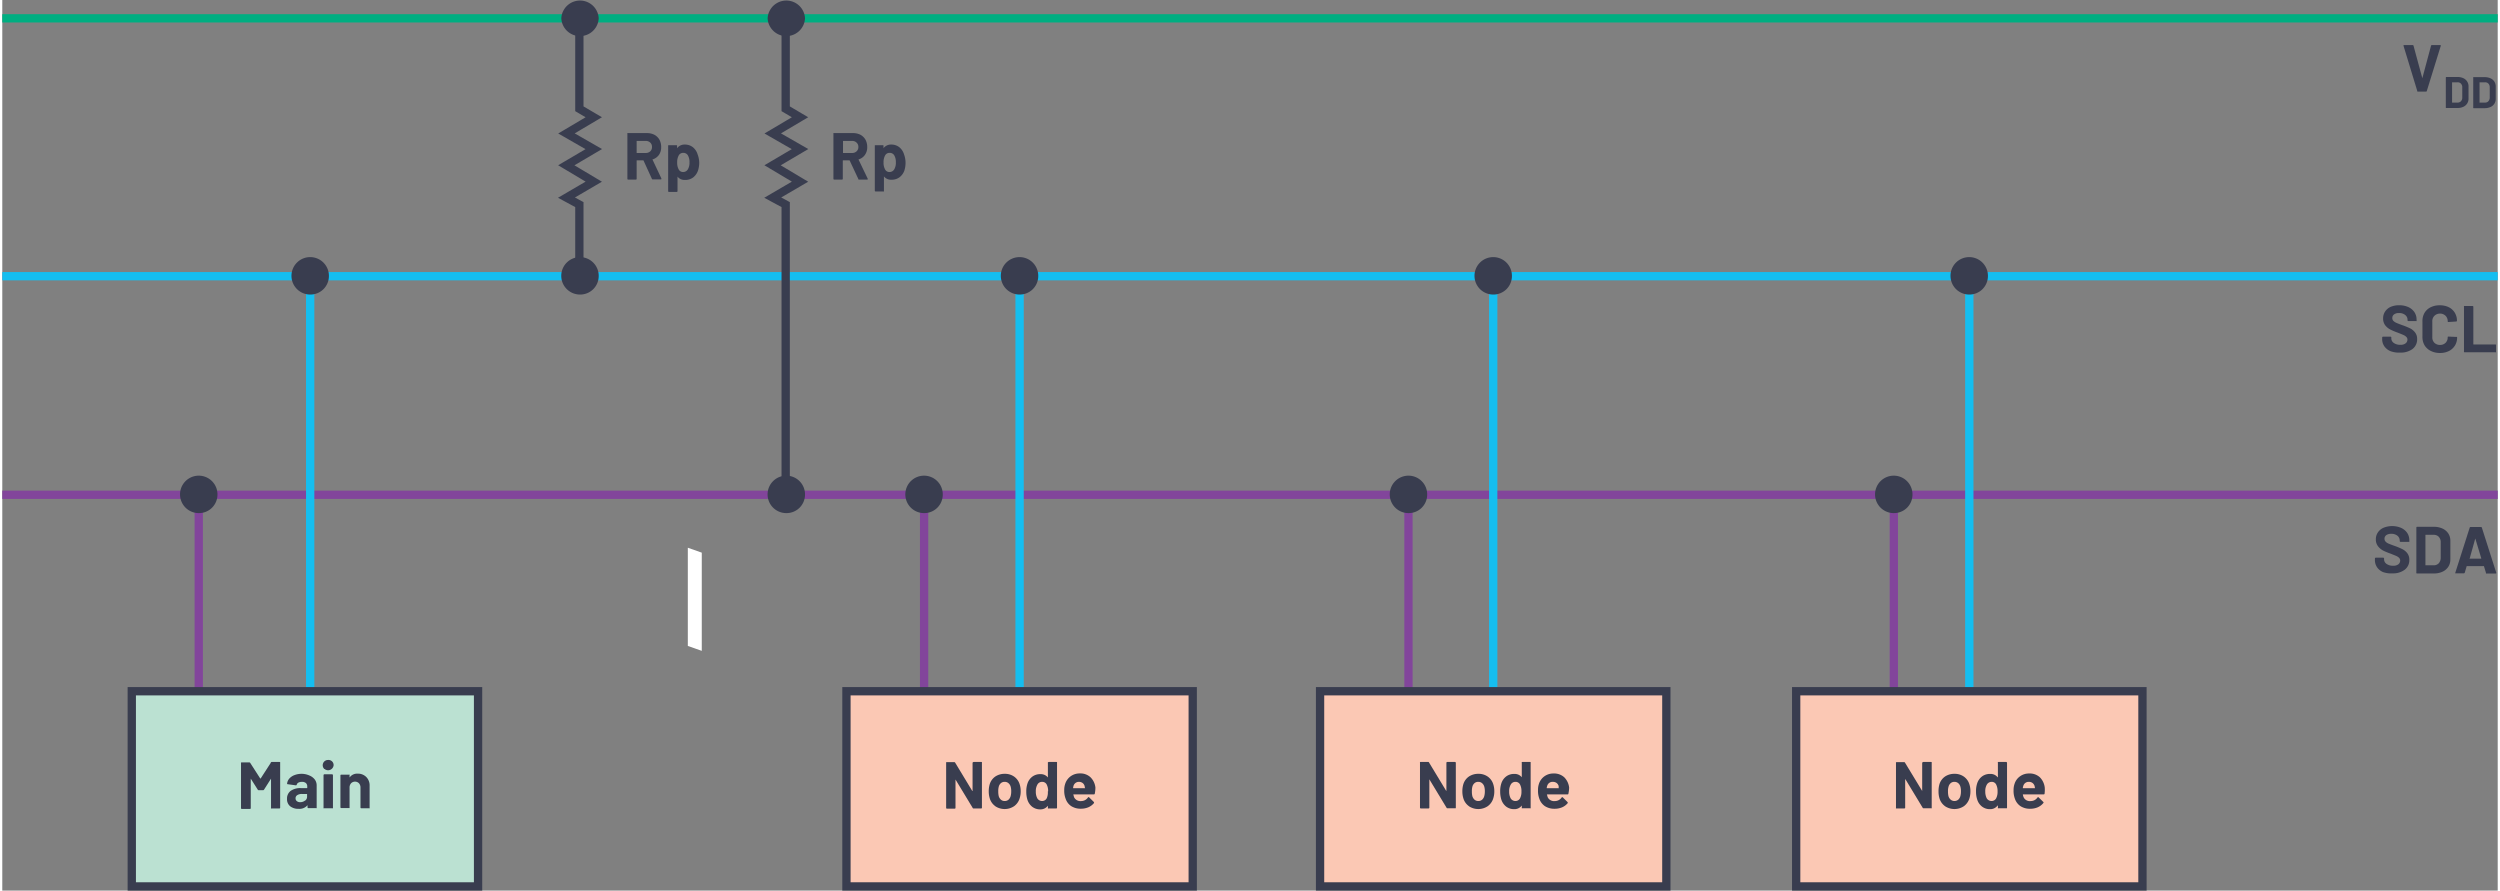<svg id="a50fcdf0-7d6e-4b0d-84c9-b7825319da51" data-name="Layer 1" xmlns="http://www.w3.org/2000/svg" width="6.26in" height="2.23in" viewBox="0 0 450.54 160.79"><rect x="0" y="0" width="450.54" height="160.79" fill="#808080" stroke="none"/><g id="a09f3392-a1ca-4765-bd37-02c67afc14c0" data-name="Line Break (Vert.)"><path d="M429.87,103.3a2.46,2.46,0,0,1-1.11-.88,2.28,2.28,0,0,1-.39-1.32v-.27a.14.14,0,0,1,.14-.14h1.37a.14.14,0,0,1,.14.14V101a1,1,0,0,0,.45.81,1.94,1.94,0,0,0,1.2.33,1.44,1.44,0,0,0,.95-.27.86.86,0,0,0,.31-.66.71.71,0,0,0-.19-.49,1.81,1.81,0,0,0-.53-.35c-.22-.1-.57-.23-1-.41a10.23,10.23,0,0,1-1.36-.56,2.84,2.84,0,0,1-.93-.79,1.92,1.92,0,0,1-.38-1.23,2.15,2.15,0,0,1,.37-1.26,2.36,2.36,0,0,1,1-.83,4.16,4.16,0,0,1,3.15,0,2.65,2.65,0,0,1,1.12.9,2.31,2.31,0,0,1,.4,1.35v.18a.15.15,0,0,1,0,.11.18.18,0,0,1-.1,0H433a.14.14,0,0,1-.15-.15v-.09a1.11,1.11,0,0,0-.41-.86,1.69,1.69,0,0,0-1.14-.35,1.44,1.44,0,0,0-.88.24.79.79,0,0,0-.32.66.74.74,0,0,0,.19.5,1.6,1.6,0,0,0,.55.37c.25.1.62.25,1.14.43s1,.4,1.33.56a2.56,2.56,0,0,1,.88.71,1.89,1.89,0,0,1,.39,1.23,2.15,2.15,0,0,1-.83,1.78,3.49,3.49,0,0,1-2.24.66A4.34,4.34,0,0,1,429.87,103.3Z" fill="#393d4f"/><path d="M435.85,103.47a.13.13,0,0,1,0-.1V95.25a.14.14,0,0,1,.14-.14h3a3.71,3.71,0,0,1,1.58.32,2.49,2.49,0,0,1,1.05.89,2.4,2.4,0,0,1,.37,1.33V101a2.4,2.4,0,0,1-.37,1.33,2.49,2.49,0,0,1-1.05.89,3.71,3.71,0,0,1-1.58.32h-3A.13.13,0,0,1,435.85,103.47Zm1.71-1.41H439a1.2,1.2,0,0,0,.9-.37,1.51,1.51,0,0,0,.35-1V97.93a1.41,1.41,0,0,0-.34-1,1.23,1.23,0,0,0-.92-.37h-1.44a.05.05,0,0,0-.06.06V102A.05.05,0,0,0,437.56,102.06Z" fill="#393d4f"/><path d="M448.41,103.39l-.36-1.18a.07.07,0,0,0-.06,0H445a.05.05,0,0,0-.06,0l-.35,1.18a.16.16,0,0,1-.16.12H443a.12.12,0,0,1-.11,0,.14.14,0,0,1,0-.13l2.59-8.11a.15.15,0,0,1,.16-.12h1.88a.16.16,0,0,1,.16.12l2.59,8.11a.13.13,0,0,1,0,.06c0,.07,0,.11-.13.11h-1.53A.14.14,0,0,1,448.41,103.39Zm-3-2.53h2.11c.05,0,.06,0,.05-.07l-1.08-3.57s0,0,0,0,0,0,0,0l-1,3.57A.05.05,0,0,0,445.46,100.86Z" fill="#393d4f"/><path d="M431.18,63.4a2.53,2.53,0,0,1-1.11-.88,2.22,2.22,0,0,1-.39-1.33v-.26a.14.14,0,0,1,.14-.14h1.37a.14.14,0,0,1,.14.14v.18a1,1,0,0,0,.45.81,1.94,1.94,0,0,0,1.2.33,1.39,1.39,0,0,0,.94-.27.85.85,0,0,0,.32-.67.66.66,0,0,0-.2-.48,1.63,1.63,0,0,0-.52-.35c-.22-.1-.57-.24-1-.41a11.67,11.67,0,0,1-1.36-.57,2.83,2.83,0,0,1-.94-.78,2,2,0,0,1-.37-1.23,2.15,2.15,0,0,1,.37-1.26,2.36,2.36,0,0,1,1-.83,3.82,3.82,0,0,1,1.52-.29,4,4,0,0,1,1.63.32,2.67,2.67,0,0,1,1.12.91,2.38,2.38,0,0,1,.4,1.35v.18a.18.18,0,0,1,0,.1.15.15,0,0,1-.11,0h-1.38a.14.14,0,0,1-.14-.14v-.1a1.09,1.09,0,0,0-.41-.85,1.69,1.69,0,0,0-1.14-.36,1.44,1.44,0,0,0-.88.24.79.79,0,0,0-.32.66.72.72,0,0,0,.19.51,1.74,1.74,0,0,0,.55.36c.24.11.62.26,1.13.44a14.14,14.14,0,0,1,1.34.55,2.59,2.59,0,0,1,.88.72,1.85,1.85,0,0,1,.39,1.23,2.16,2.16,0,0,1-.83,1.78,3.55,3.55,0,0,1-2.24.65A4.34,4.34,0,0,1,431.18,63.4Z" fill="#393d4f"/><path d="M438.42,63.34a2.71,2.71,0,0,1-1.09-1,2.93,2.93,0,0,1-.38-1.52V58a2.93,2.93,0,0,1,.38-1.52,2.62,2.62,0,0,1,1.09-1,3.58,3.58,0,0,1,1.65-.36,3.64,3.64,0,0,1,1.62.34,2.66,2.66,0,0,1,1.1,1,2.72,2.72,0,0,1,.39,1.46c0,.07-.05.12-.15.13l-1.4.09h0c-.08,0-.12-.05-.12-.13a1.35,1.35,0,0,0-.39-1,1.38,1.38,0,0,0-1-.39,1.41,1.41,0,0,0-1,.39,1.35,1.35,0,0,0-.39,1v2.89a1.37,1.37,0,0,0,.39,1,1.45,1.45,0,0,0,1,.38,1.41,1.41,0,0,0,1-.38,1.37,1.37,0,0,0,.39-1c0-.09,0-.13.15-.13l1.4.06a.17.17,0,0,1,.1,0s.05,0,.05.09a2.72,2.72,0,0,1-.39,1.46,2.68,2.68,0,0,1-1.1,1,3.51,3.51,0,0,1-1.62.35A3.58,3.58,0,0,1,438.42,63.34Z" fill="#393d4f"/><path d="M444.45,63.56a.15.15,0,0,1,0-.1V55.35a.18.18,0,0,1,0-.1.13.13,0,0,1,.1,0H446a.14.14,0,0,1,.14.14v6.74a.05.05,0,0,0,.06.06h3.93a.14.14,0,0,1,.1.05.12.12,0,0,1,0,.1v1.16a.12.12,0,0,1,0,.1.14.14,0,0,1-.1,0h-5.54A.14.14,0,0,1,444.45,63.56Z" fill="#393d4f"/><path d="M436,16.37l-2.47-8.11v0c0-.08,0-.12.13-.12h1.51a.16.16,0,0,1,.17.12l1.59,5.86s0,0,0,0,0,0,0,0l1.57-5.86a.16.16,0,0,1,.17-.12h1.47a.13.13,0,0,1,.11.05.12.12,0,0,1,0,.12l-2.51,8.11a.14.14,0,0,1-.15.12h-1.51A.15.15,0,0,1,436,16.37Z" fill="#393d4f"/><path d="M441.17,19.46a.09.09,0,0,1,0-.07V14a.1.1,0,0,1,.1-.1h2a2.46,2.46,0,0,1,1.05.21,1.59,1.59,0,0,1,.7.6,1.55,1.55,0,0,1,.25.89v2.2a1.55,1.55,0,0,1-.25.89,1.59,1.59,0,0,1-.7.6,2.46,2.46,0,0,1-1.05.21h-2A.09.09,0,0,1,441.17,19.46Zm1.14-.94h1a.79.79,0,0,0,.6-.25.93.93,0,0,0,.23-.66V15.77a.89.89,0,0,0-.23-.66.76.76,0,0,0-.61-.25h-1s0,0,0,0v3.58S442.28,18.52,442.31,18.52Z" fill="#393d4f"/><path d="M446.12,19.46a.09.09,0,0,1,0-.07V14a.09.09,0,0,1,0-.07.07.07,0,0,1,.06,0h2a2.54,2.54,0,0,1,1.06.21,1.64,1.64,0,0,1,.7.6,1.62,1.62,0,0,1,.24.89v2.2a1.62,1.62,0,0,1-.24.89,1.64,1.64,0,0,1-.7.6,2.54,2.54,0,0,1-1.06.21h-2A.07.07,0,0,1,446.12,19.46Zm1.14-.94h1a.76.76,0,0,0,.6-.25,1,1,0,0,0,.24-.66V15.77a.93.93,0,0,0-.23-.66.78.78,0,0,0-.61-.25h-1s0,0,0,0v3.58S447.23,18.52,447.26,18.52Z" fill="#393d4f"/><path d="M154.54,32.28,153,29s0-.05-.07-.05h-1.12a.05.05,0,0,0-.06.06v3.28a.14.14,0,0,1-.14.14h-1.41a.14.14,0,0,1-.14-.14V24.14a.15.15,0,0,1,0-.11.18.18,0,0,1,.1,0h3.44a2.92,2.92,0,0,1,1.35.31,2.33,2.33,0,0,1,.9.89,2.75,2.75,0,0,1,.31,1.33,2.32,2.32,0,0,1-.41,1.4,2.16,2.16,0,0,1-1.13.82s-.06.05,0,.09l1.63,3.39a.2.2,0,0,1,0,.08c0,.06,0,.09-.14.09h-1.47A.16.16,0,0,1,154.54,32.28Zm-2.75-6.78v2.06a.05.05,0,0,0,.06.06h1.57a1.13,1.13,0,0,0,.82-.3,1,1,0,0,0,.32-.78,1,1,0,0,0-.32-.79,1.14,1.14,0,0,0-.82-.31h-1.57A.05.05,0,0,0,151.79,25.5Z" fill="#393d4f"/><path d="M163.08,29.32a4.73,4.73,0,0,1-.22,1.5A2.68,2.68,0,0,1,162,32a2.39,2.39,0,0,1-1.48.45,1.62,1.62,0,0,1-1.34-.6s0,0,0,0a.08.08,0,0,0,0,.05v2.57a.13.13,0,0,1,0,.1.14.14,0,0,1-.1,0h-1.41a.14.14,0,0,1-.14-.14V26.37a.12.12,0,0,1,0-.1.14.14,0,0,1,.1-.05H159a.16.16,0,0,1,.1.05.12.12,0,0,1,0,.1v.39a.06.06,0,0,0,0,0l0,0a1.66,1.66,0,0,1,1.39-.66,2.3,2.3,0,0,1,1.44.46,2.61,2.61,0,0,1,.87,1.29A4.46,4.46,0,0,1,163.08,29.32Zm-1.75,0a2.38,2.38,0,0,0-.25-1.2.93.93,0,0,0-.89-.52.89.89,0,0,0-.83.52,2.48,2.48,0,0,0-.25,1.21,2.44,2.44,0,0,0,.27,1.25.87.87,0,0,0,.81.48,1,1,0,0,0,.84-.47A2.34,2.34,0,0,0,161.33,29.3Z" fill="#393d4f"/><path d="M117.28,32.28,115.78,29s0-.05-.07-.05h-1.12a.05.05,0,0,0-.06.06v3.28a.14.14,0,0,1-.14.14H113a.14.14,0,0,1-.14-.14V24.14a.15.15,0,0,1,0-.11.18.18,0,0,1,.1,0h3.44a2.92,2.92,0,0,1,1.35.31,2.33,2.33,0,0,1,.9.89,2.75,2.75,0,0,1,.31,1.33,2.38,2.38,0,0,1-.4,1.4,2.22,2.22,0,0,1-1.14.82s-.06.05,0,.09L119,32.22a.2.2,0,0,1,0,.08c0,.06,0,.09-.14.09h-1.47A.16.16,0,0,1,117.28,32.28Zm-2.75-6.78v2.06a.05.05,0,0,0,.06.06h1.57a1.18,1.18,0,0,0,.83-.3,1,1,0,0,0,.31-.78,1,1,0,0,0-.31-.79,1.18,1.18,0,0,0-.83-.31h-1.57A.05.05,0,0,0,114.53,25.5Z" fill="#393d4f"/><path d="M125.83,29.32a4.72,4.72,0,0,1-.23,1.5,2.68,2.68,0,0,1-.87,1.22,2.38,2.38,0,0,1-1.47.45,1.63,1.63,0,0,1-1.35-.6,0,0,0,0,0,0,0,.05.05,0,0,0,0,.05v2.57a.14.14,0,0,1-.14.14h-1.41a.14.14,0,0,1-.14-.14V26.37a.12.12,0,0,1,0-.1.14.14,0,0,1,.1-.05h1.41a.14.14,0,0,1,.1.05.12.12,0,0,1,0,.1v.39a0,0,0,0,0,0,0l0,0a1.66,1.66,0,0,1,1.39-.66,2.3,2.3,0,0,1,1.44.46,2.61,2.61,0,0,1,.87,1.29A4.45,4.45,0,0,1,125.83,29.32Zm-1.76,0a2.38,2.38,0,0,0-.25-1.2.93.93,0,0,0-.89-.52.89.89,0,0,0-.83.52,2.48,2.48,0,0,0-.25,1.21,2.44,2.44,0,0,0,.27,1.25.87.87,0,0,0,.81.48,1,1,0,0,0,.84-.47A2.34,2.34,0,0,0,124.07,29.3Z" fill="#393d4f"/><line y1="89.33" x2="450.54" y2="89.33" fill="none" stroke="#82459b" stroke-miterlimit="10" stroke-width="1.5"/><line y1="49.87" x2="450.54" y2="49.87" fill="none" stroke="#15bef0" stroke-miterlimit="10" stroke-width="1.5"/><line y1="3.31" x2="450.54" y2="3.31" fill="none" stroke="#00ae81" stroke-miterlimit="10" stroke-width="1.5"/><g id="e3475d8a-94f5-4904-a65b-94f6f4cbd072" data-name="Junction Point (Filled)"><path d="M107.18,3.31h0a2.88,2.88,0,0,0-5.75,0,2.88,2.88,0,0,0,5.75,0Z" fill="#393d4f" stroke="#393d4f" stroke-miterlimit="14.3"/><path d="M144.43,3.31h0a2.88,2.88,0,0,0-5.75,0,2.88,2.88,0,0,0,5.75,0Z" fill="#393d4f" stroke="#393d4f" stroke-miterlimit="14.3"/><path d="M107.18,49.87h0a2.88,2.88,0,1,0-2.87,2.81,2.84,2.84,0,0,0,2.87-2.81Z" fill="#393d4f" stroke="#393d4f" stroke-miterlimit="14.3"/><path d="M144.43,89.33h0a2.88,2.88,0,1,0-2.88,2.81,2.84,2.84,0,0,0,2.88-2.81Z" fill="#393d4f" stroke="#393d4f" stroke-miterlimit="14.3"/><line x1="55.59" y1="49.87" x2="55.59" y2="124.8" fill="none" stroke="#15bef0" stroke-miterlimit="10" stroke-width="1.5"/><line x1="35.47" y1="89.33" x2="35.47" y2="124.8" fill="none" stroke="#82459b" stroke-miterlimit="10" stroke-width="1.5"/><path d="M58.47,49.87h0a2.88,2.88,0,1,0-2.88,2.81,2.84,2.84,0,0,0,2.88-2.81Z" fill="#393d4f" stroke="#393d4f" stroke-miterlimit="14.3"/><path d="M38.35,89.33h0a2.88,2.88,0,1,0-2.88,2.81,2.84,2.84,0,0,0,2.88-2.81Z" fill="#393d4f" stroke="#393d4f" stroke-miterlimit="14.3"/><line x1="183.67" y1="49.87" x2="183.67" y2="124.8" fill="none" stroke="#15bef0" stroke-miterlimit="10" stroke-width="1.5"/><line x1="166.43" y1="89.33" x2="166.43" y2="124.8" fill="none" stroke="#82459b" stroke-miterlimit="10" stroke-width="1.5"/><path d="M186.54,49.87h0a2.88,2.88,0,1,0-2.87,2.81,2.84,2.84,0,0,0,2.87-2.81Z" fill="#393d4f" stroke="#393d4f" stroke-miterlimit="14.3"/><path d="M169.3,89.33h0a2.88,2.88,0,1,0-2.87,2.81,2.84,2.84,0,0,0,2.87-2.81Z" fill="#393d4f" stroke="#393d4f" stroke-miterlimit="14.3"/><line x1="269.18" y1="49.87" x2="269.18" y2="124.8" fill="none" stroke="#15bef0" stroke-miterlimit="10" stroke-width="1.5"/><line x1="253.88" y1="89.33" x2="253.88" y2="124.8" fill="none" stroke="#82459b" stroke-miterlimit="10" stroke-width="1.5"/><path d="M272.06,49.87h0a2.88,2.88,0,1,0-2.88,2.81,2.84,2.84,0,0,0,2.88-2.81Z" fill="#393d4f" stroke="#393d4f" stroke-miterlimit="14.3"/><path d="M256.76,89.33h0a2.88,2.88,0,1,0-2.88,2.81,2.84,2.84,0,0,0,2.88-2.81Z" fill="#393d4f" stroke="#393d4f" stroke-miterlimit="14.3"/><line x1="355.14" y1="49.87" x2="355.14" y2="124.8" fill="none" stroke="#15bef0" stroke-miterlimit="10" stroke-width="1.5"/><line x1="341.51" y1="89.33" x2="341.51" y2="124.8" fill="none" stroke="#82459b" stroke-miterlimit="10" stroke-width="1.5"/><path d="M358,49.87h0a2.88,2.88,0,1,0-2.88,2.81A2.84,2.84,0,0,0,358,49.87Z" fill="#393d4f" stroke="#393d4f" stroke-miterlimit="14.3"/><path d="M344.38,89.33h0a2.88,2.88,0,1,0-2.87,2.81,2.84,2.84,0,0,0,2.87-2.81Z" fill="#393d4f" stroke="#393d4f" stroke-miterlimit="14.3"/><rect x="23.38" y="124.8" width="62.52" height="35.24" fill="#bbe1d2" stroke="#393d4f" stroke-miterlimit="10" stroke-width="1.5"/><rect x="152.41" y="124.8" width="62.52" height="35.24" fill="#fbc8b4" stroke="#393d4f" stroke-miterlimit="10" stroke-width="1.5"/><rect x="237.92" y="124.8" width="62.52" height="35.24" fill="#fbc8b4" stroke="#393d4f" stroke-miterlimit="10" stroke-width="1.5"/><rect x="323.88" y="124.8" width="62.52" height="35.24" fill="#fbc8b4" stroke="#393d4f" stroke-miterlimit="10" stroke-width="1.5"/></g><g id="a0303791-cd49-4878-b92d-d16e28434c52" data-name="Resistor (Vert.)"><polygon points="126.29 99.78 126.29 117.51 123.77 116.62 123.77 98.89 126.29 99.78" fill="#fff"/><polyline points="104.19 49.87 104.19 36.94 101.86 35.68 106.79 32.8 101.83 29.84 106.79 26.92 101.86 24.09 106.79 21.17 104.19 19.64 104.19 3.31" fill="none" stroke="#393d4f" stroke-miterlimit="14.3" stroke-width="1.5"/><polyline points="141.44 89.33 141.44 36.94 139.1 35.68 144.03 32.8 139.07 29.84 144.03 26.92 139.1 24.09 144.03 21.17 141.44 19.64 141.44 3.31" fill="none" stroke="#393d4f" stroke-miterlimit="14.3" stroke-width="1.5"/></g><path d="M48.67,137.57h1.4a.14.14,0,0,1,.1.05.12.12,0,0,1,0,.1v8.11a.14.14,0,0,1-.14.14h-1.4a.15.15,0,0,1-.11,0,.18.18,0,0,1,0-.1v-5.29s0,0,0,0,0,0,0,0l-1.27,2a.2.2,0,0,1-.17.09H46.3a.2.2,0,0,1-.17-.09l-1.27-2s0,0,0,0,0,0,0,.05v5.28a.14.14,0,0,1-.14.14H43.24a.14.14,0,0,1-.14-.14v-8.11a.12.12,0,0,1,0-.1.14.14,0,0,1,.1-.05h1.41a.19.19,0,0,1,.16.1l1.8,2.8s0,0,.08,0l1.81-2.8A.19.19,0,0,1,48.67,137.57Z" fill="#393d4f"/><path d="M55.42,140a2.34,2.34,0,0,1,1,.74,1.77,1.77,0,0,1,.34,1v4.07a.18.18,0,0,1,0,.1.15.15,0,0,1-.11,0h-1.4a.14.14,0,0,1-.14-.14v-.4s0,0,0,0,0,0,0,0a1.89,1.89,0,0,1-1.62.66,2.34,2.34,0,0,1-1.51-.46,1.61,1.61,0,0,1-.57-1.34,1.71,1.71,0,0,1,.64-1.43,3,3,0,0,1,1.85-.51H55a.05.05,0,0,0,.06-.06V142a.81.81,0,0,0-.24-.62,1.07,1.07,0,0,0-.72-.22,1.39,1.39,0,0,0-.62.13.63.63,0,0,0-.32.38.15.15,0,0,1-.16.12l-1.45-.2c-.09,0-.14-.05-.13-.1a1.66,1.66,0,0,1,.4-.92,2.36,2.36,0,0,1,.94-.63,3.58,3.58,0,0,1,1.3-.23A3.41,3.41,0,0,1,55.42,140Zm-.75,4.55a.85.85,0,0,0,.36-.7v-.44a.05.05,0,0,0-.06-.06H54.1a1.45,1.45,0,0,0-.84.21.64.64,0,0,0-.31.57.62.62,0,0,0,.23.51.89.89,0,0,0,.61.19A1.38,1.38,0,0,0,54.67,144.53Z" fill="#393d4f"/><path d="M58.14,138.84a.95.95,0,0,1,.68-1.63.92.92,0,0,1,1,.95,1,1,0,0,1-1.63.68ZM58,145.93a.14.14,0,0,1,0-.1v-5.89a.18.18,0,0,1,.15-.15h1.4a.18.18,0,0,1,.15.15v5.89a.14.14,0,0,1,0,.1.12.12,0,0,1-.1,0H58.1A.12.12,0,0,1,58,145.93Z" fill="#393d4f"/><path d="M65.73,140.3a2.15,2.15,0,0,1,.59,1.59v3.94a.18.18,0,0,1,0,.1.15.15,0,0,1-.11,0h-1.4a.14.14,0,0,1-.14-.14v-3.59a1.12,1.12,0,0,0-.27-.78,1,1,0,0,0-1.43,0,1.12,1.12,0,0,0-.27.78v3.59a.18.18,0,0,1,0,.1.15.15,0,0,1-.11,0h-1.4a.14.14,0,0,1-.14-.14V140a.14.14,0,0,1,.14-.14h1.4a.15.15,0,0,1,.11,0,.18.18,0,0,1,0,.1v.42a.08.08,0,0,0,0,0s0,0,0,0a1.66,1.66,0,0,1,1.46-.7A2.1,2.1,0,0,1,65.73,140.3Z" fill="#393d4f"/><path d="M175.26,137.62a.16.16,0,0,1,.11-.05h1.4a.14.14,0,0,1,.1.05.12.12,0,0,1,0,.1v8.11a.14.14,0,0,1-.14.14h-1.36a.16.16,0,0,1-.16-.09l-3.11-5.14s0,0,0,0,0,0,0,.06l0,5.06a.14.14,0,0,1-.14.14h-1.41a.14.14,0,0,1-.14-.14v-8.11a.12.12,0,0,1,0-.1.14.14,0,0,1,.1-.05h1.36a.19.19,0,0,1,.17.1l3.09,5.11s0,0,.05,0,0,0,0-.05v-5A.15.15,0,0,1,175.26,137.62Z" fill="#393d4f"/><path d="M179.27,145.54a2.65,2.65,0,0,1-1-1.44,4.28,4.28,0,0,1-.17-1.22,4.49,4.49,0,0,1,.17-1.27,2.62,2.62,0,0,1,1-1.4,3,3,0,0,1,1.73-.5,2.85,2.85,0,0,1,1.68.5,2.64,2.64,0,0,1,1,1.38,4,4,0,0,1,.19,1.26,4,4,0,0,1-.17,1.22,2.7,2.7,0,0,1-1,1.47,3.07,3.07,0,0,1-3.45,0Zm2.4-1.16a1.36,1.36,0,0,0,.39-.66,3.22,3.22,0,0,0,.1-.84,3,3,0,0,0-.1-.85,1.27,1.27,0,0,0-.41-.64,1,1,0,0,0-.67-.23,1,1,0,0,0-.68.23,1.25,1.25,0,0,0-.39.64,3,3,0,0,0-.09.85,3.6,3.6,0,0,0,.08.84,1.37,1.37,0,0,0,.4.66,1,1,0,0,0,.69.24A1,1,0,0,0,181.67,144.38Z" fill="#393d4f"/><path d="M188.82,137.62a.16.16,0,0,1,.11-.05h1.4a.14.14,0,0,1,.1.05.12.12,0,0,1,0,.1v8.11a.14.14,0,0,1-.14.14h-1.4a.15.15,0,0,1-.11,0,.18.18,0,0,1,0-.1v-.4a.05.05,0,0,0,0,0,.06.06,0,0,0,0,0,1.65,1.65,0,0,1-1.38.66,2.33,2.33,0,0,1-1.45-.47,2.62,2.62,0,0,1-.87-1.28,4.89,4.89,0,0,1-.2-1.45,4.45,4.45,0,0,1,.22-1.49,2.54,2.54,0,0,1,.87-1.22,2.34,2.34,0,0,1,1.47-.45,1.62,1.62,0,0,1,1.34.6s0,0,0,0,0,0,0,0v-2.57A.15.15,0,0,1,188.82,137.62Zm0,5.27a2.57,2.57,0,0,0-.26-1.26.9.9,0,0,0-.81-.47.94.94,0,0,0-.85.47,2.34,2.34,0,0,0-.3,1.27,2.54,2.54,0,0,0,.25,1.2,1,1,0,0,0,.89.52.92.92,0,0,0,.84-.52A2.55,2.55,0,0,0,188.77,142.89Z" fill="#393d4f"/><path d="M197.25,143.27a.14.14,0,0,1-.15.15h-3.71s-.06,0,0,.06a2.85,2.85,0,0,0,.13.48,1.27,1.27,0,0,0,1.28.67A1.47,1.47,0,0,0,196,144a.14.14,0,0,1,.11-.08.15.15,0,0,1,.08,0l.86.85a.17.17,0,0,1,.06.11.22.22,0,0,1,0,.1,2.68,2.68,0,0,1-1,.76,3.45,3.45,0,0,1-1.37.27,3.15,3.15,0,0,1-1.75-.47,2.57,2.57,0,0,1-1-1.31,4,4,0,0,1-.26-1.57,3.41,3.41,0,0,1,.18-1.16,2.7,2.7,0,0,1,1-1.36,2.75,2.75,0,0,1,1.64-.5,2.66,2.66,0,0,1,1.92.69,3.09,3.09,0,0,1,.89,1.86A5.58,5.58,0,0,1,197.25,143.27Zm-3.84-1.4a2.49,2.49,0,0,0-.08.38.05.05,0,0,0,.06.06h2.08s.06,0,0-.06q-.06-.34-.06-.33a1,1,0,0,0-.37-.56,1.13,1.13,0,0,0-.67-.2A1,1,0,0,0,193.41,141.87Z" fill="#393d4f"/><path d="M260.77,137.62a.16.16,0,0,1,.11-.05h1.4a.14.14,0,0,1,.1.05.12.12,0,0,1,.05.1v8.11a.14.14,0,0,1-.05.1.13.13,0,0,1-.1,0h-1.35a.18.18,0,0,1-.17-.09l-3.11-5.14s0,0,0,0,0,0,0,.06l0,5.06a.14.14,0,0,1-.14.14h-1.41a.14.14,0,0,1-.14-.14v-8.11a.12.12,0,0,1,0-.1.14.14,0,0,1,.1-.05h1.36a.18.18,0,0,1,.17.1l3.09,5.11s0,0,.05,0,0,0,0-.05l0-5A.15.15,0,0,1,260.77,137.62Z" fill="#393d4f"/><path d="M264.78,145.54a2.65,2.65,0,0,1-1-1.44,4.28,4.28,0,0,1-.17-1.22,4.49,4.49,0,0,1,.17-1.27,2.62,2.62,0,0,1,1-1.4,3,3,0,0,1,1.73-.5,2.85,2.85,0,0,1,1.68.5,2.64,2.64,0,0,1,1,1.38,4,4,0,0,1,.19,1.26,4,4,0,0,1-.17,1.22,2.7,2.7,0,0,1-1,1.47,3.07,3.07,0,0,1-3.45,0Zm2.4-1.16a1.36,1.36,0,0,0,.39-.66,3.22,3.22,0,0,0,.1-.84,3,3,0,0,0-.1-.85,1.27,1.27,0,0,0-.41-.64,1,1,0,0,0-.67-.23,1,1,0,0,0-.68.23,1.25,1.25,0,0,0-.39.64,3,3,0,0,0-.09.85,3.6,3.6,0,0,0,.08.84,1.37,1.37,0,0,0,.4.66,1,1,0,0,0,.69.24A1,1,0,0,0,267.18,144.38Z" fill="#393d4f"/><path d="M274.34,137.62a.12.12,0,0,1,.1-.05h1.4a.12.12,0,0,1,.1.05.12.12,0,0,1,0,.1v8.11a.13.13,0,0,1,0,.1.12.12,0,0,1-.1,0h-1.4a.12.12,0,0,1-.1,0,.14.14,0,0,1,0-.1v-.4s0,0,0,0a.06.06,0,0,0,0,0,1.63,1.63,0,0,1-1.38.66,2.33,2.33,0,0,1-1.45-.47,2.62,2.62,0,0,1-.87-1.28,4.89,4.89,0,0,1-.2-1.45,4.45,4.45,0,0,1,.22-1.49,2.54,2.54,0,0,1,.87-1.22,2.34,2.34,0,0,1,1.47-.45,1.62,1.62,0,0,1,1.34.6s0,0,0,0,0,0,0,0v-2.57A.12.12,0,0,1,274.34,137.62Zm-.06,5.27a2.57,2.57,0,0,0-.26-1.26.9.9,0,0,0-.81-.47.94.94,0,0,0-.85.47,2.34,2.34,0,0,0-.3,1.27,2.54,2.54,0,0,0,.25,1.2,1,1,0,0,0,.89.52.92.92,0,0,0,.84-.52A2.55,2.55,0,0,0,274.28,142.89Z" fill="#393d4f"/><path d="M282.76,143.27a.13.13,0,0,1-.15.15H278.9s-.06,0,0,.06a2.85,2.85,0,0,0,.13.48,1.27,1.27,0,0,0,1.28.67,1.47,1.47,0,0,0,1.21-.62.14.14,0,0,1,.11-.08.15.15,0,0,1,.08,0l.86.85a.2.2,0,0,1,.07.11.29.29,0,0,1,0,.1,2.68,2.68,0,0,1-1,.76,3.45,3.45,0,0,1-1.37.27,3.15,3.15,0,0,1-1.75-.47,2.63,2.63,0,0,1-1-1.31,4.06,4.06,0,0,1-.25-1.57,3.42,3.42,0,0,1,.17-1.16,2.7,2.7,0,0,1,1-1.36,2.75,2.75,0,0,1,1.64-.5,2.7,2.7,0,0,1,1.93.69,3.13,3.13,0,0,1,.88,1.86A5.58,5.58,0,0,1,282.76,143.27Zm-3.83-1.4a2.38,2.38,0,0,0-.09.38.05.05,0,0,0,.06.06H281s.06,0,0-.06c0-.23,0-.34,0-.33a1.08,1.08,0,0,0-.38-.56,1.13,1.13,0,0,0-.67-.2A1,1,0,0,0,278.93,141.87Z" fill="#393d4f"/><path d="M346.74,137.62a.12.12,0,0,1,.1-.05h1.4a.16.16,0,0,1,.11.05.15.15,0,0,1,0,.1v8.11a.18.18,0,0,1,0,.1.15.15,0,0,1-.11,0h-1.35a.18.18,0,0,1-.17-.09l-3.11-5.14a.05.05,0,0,0-.05,0s0,0,0,.06l0,5.06a.14.14,0,0,1-.14.14H342a.13.13,0,0,1-.1,0,.18.18,0,0,1,0-.1v-8.11a.15.15,0,0,1,0-.1.14.14,0,0,1,.1-.05h1.36a.18.18,0,0,1,.17.1l3.1,5.11s0,0,0,0,0,0,0-.05l0-5A.12.12,0,0,1,346.74,137.62Z" fill="#393d4f"/><path d="M350.74,145.54a2.65,2.65,0,0,1-1-1.44,4.29,4.29,0,0,1-.16-1.22,4.5,4.5,0,0,1,.16-1.27,2.62,2.62,0,0,1,1-1.4,3,3,0,0,1,1.73-.5,2.85,2.85,0,0,1,1.68.5,2.64,2.64,0,0,1,1,1.38,4,4,0,0,1,.19,1.26,4.34,4.34,0,0,1-.16,1.22,2.77,2.77,0,0,1-1,1.47,3.07,3.07,0,0,1-3.45,0Zm2.4-1.16a1.36,1.36,0,0,0,.39-.66,3.22,3.22,0,0,0,.1-.84,3,3,0,0,0-.1-.85,1.26,1.26,0,0,0-.4-.64,1.05,1.05,0,0,0-.68-.23,1,1,0,0,0-.67.23,1.25,1.25,0,0,0-.39.64,2.61,2.61,0,0,0-.1.85,3.6,3.6,0,0,0,.08.84,1.31,1.31,0,0,0,.41.66,1.08,1.08,0,0,0,1.36,0Z" fill="#393d4f"/><path d="M360.3,137.62a.12.12,0,0,1,.1-.05h1.4a.18.18,0,0,1,.15.15v8.11a.14.14,0,0,1-.05.1.12.12,0,0,1-.1,0h-1.4a.12.12,0,0,1-.1,0,.13.13,0,0,1,0-.1v-.4s0,0,0,0a.06.06,0,0,0-.05,0,1.63,1.63,0,0,1-1.38.66,2.28,2.28,0,0,1-1.44-.47,2.5,2.5,0,0,1-.87-1.28,4.57,4.57,0,0,1-.21-1.45,4.45,4.45,0,0,1,.22-1.49,2.54,2.54,0,0,1,.87-1.22,2.36,2.36,0,0,1,1.47-.45,1.61,1.61,0,0,1,1.34.6s0,0,.05,0,0,0,0,0v-2.57A.12.12,0,0,1,360.3,137.62Zm-.06,5.27a2.57,2.57,0,0,0-.26-1.26.88.88,0,0,0-.8-.47,1,1,0,0,0-.86.47,2.34,2.34,0,0,0-.3,1.27,2.67,2.67,0,0,0,.25,1.2,1,1,0,0,0,.89.52.92.92,0,0,0,.84-.52A2.55,2.55,0,0,0,360.24,142.89Z" fill="#393d4f"/><path d="M368.73,143.27a.14.14,0,0,1-.16.15h-3.71c-.05,0-.06,0-.05.06a2.18,2.18,0,0,0,.14.48,1.24,1.24,0,0,0,1.27.67,1.46,1.46,0,0,0,1.21-.62.14.14,0,0,1,.11-.08.15.15,0,0,1,.08,0l.87.85a.17.17,0,0,1,.06.11.29.29,0,0,1-.05.1,2.68,2.68,0,0,1-1,.76,3.42,3.42,0,0,1-1.37.27,3.15,3.15,0,0,1-1.75-.47,2.63,2.63,0,0,1-1-1.31,4.06,4.06,0,0,1-.25-1.57,3.41,3.41,0,0,1,.18-1.16,2.62,2.62,0,0,1,1-1.36,2.75,2.75,0,0,1,1.64-.5,2.7,2.7,0,0,1,1.93.69,3.13,3.13,0,0,1,.88,1.86A5.53,5.53,0,0,1,368.73,143.27Zm-3.84-1.4a2.38,2.38,0,0,0-.09.38.05.05,0,0,0,.06.06h2.08c.05,0,.06,0,.05-.06l-.06-.33a1.08,1.08,0,0,0-.38-.56,1.11,1.11,0,0,0-.67-.2A1,1,0,0,0,364.89,141.87Z" fill="#393d4f"/></g></svg>